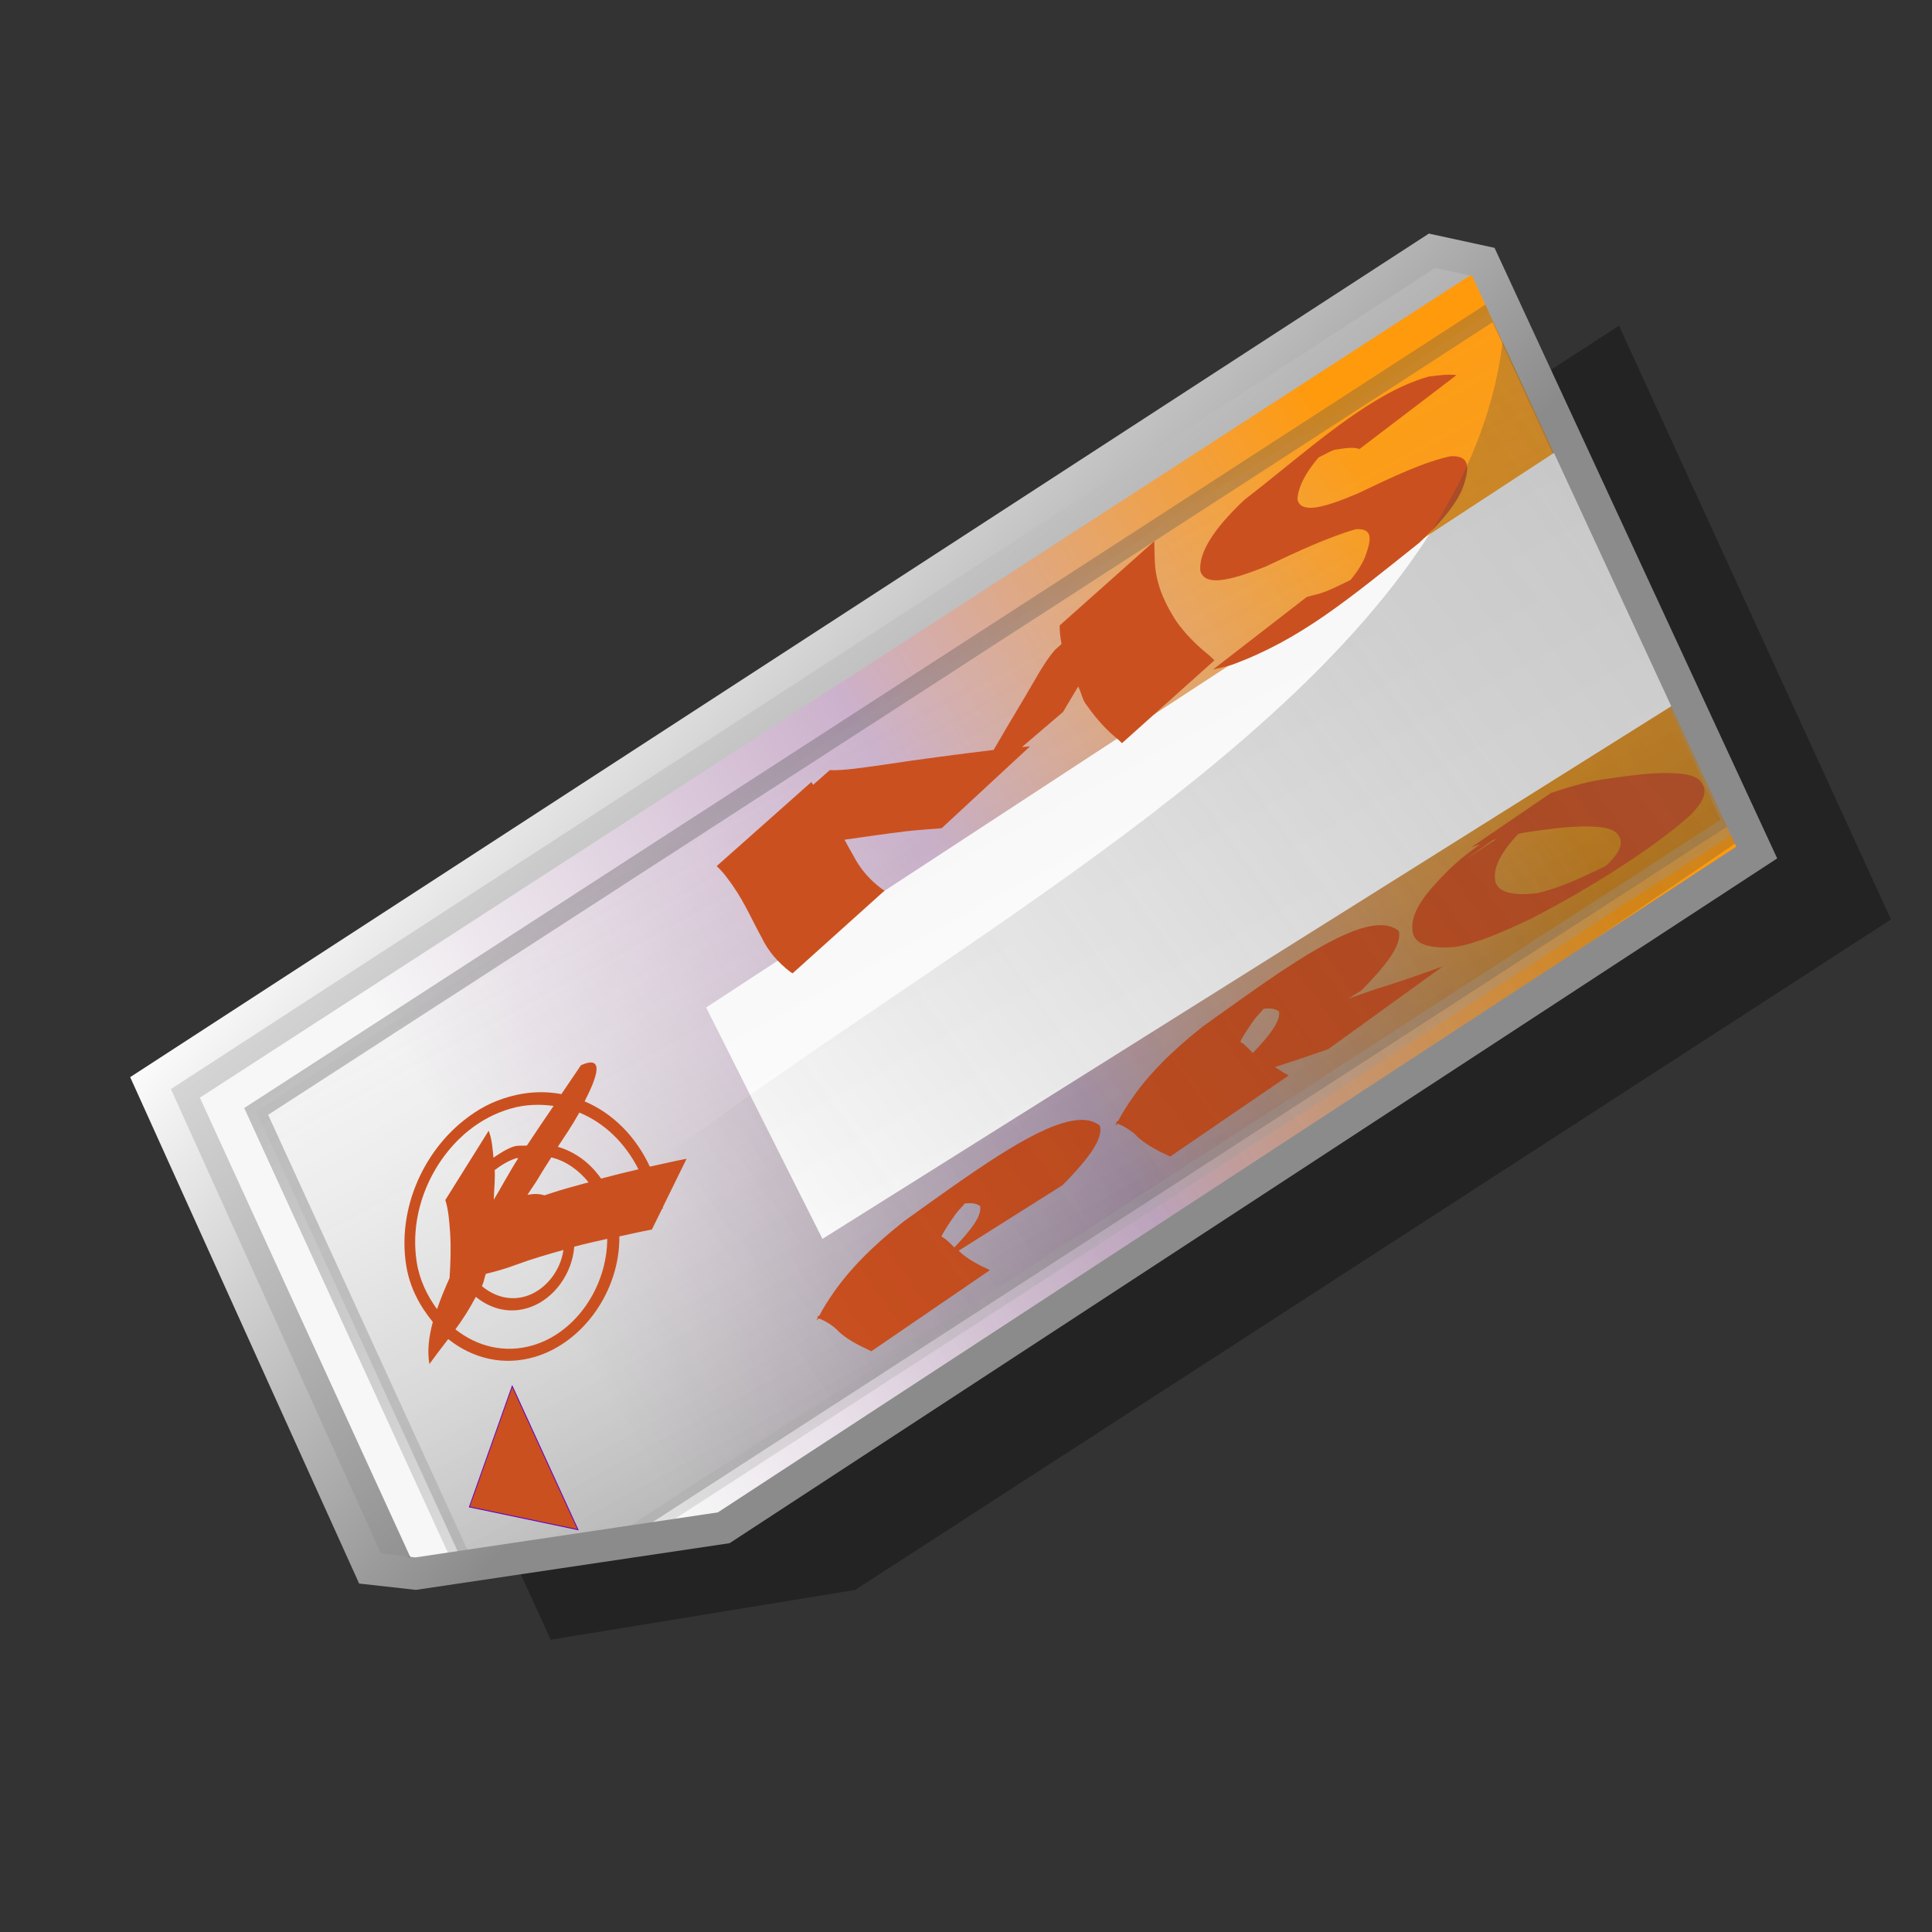 <?xml version="1.0" encoding="UTF-8" standalone="no"?>
<svg xmlns="http://www.w3.org/2000/svg" xmlns:xlink="http://www.w3.org/1999/xlink" width="180" height="180">
  <rect width="100%" height="100%" fill="#333333" stroke="none"/>
  <linearGradient id="a">
    <stop offset="0" stop-color="#8b8b8b"/>
    <stop offset="1" stop-color="#fff"/>
  </linearGradient>
  <linearGradient id="d" x1="41.726" x2="69.915" y1="218.562" y2="74.441" gradientTransform="scale(1.605 .623)" gradientUnits="userSpaceOnUse">
    <stop offset="0"/>
    <stop offset="1" stop-color="#fff" stop-opacity="0"/>
  </linearGradient>
  <linearGradient id="e" x1="42.981" x2="77.767" y1="17.239" y2="274.424" gradientTransform="scale(1.605 .623)" gradientUnits="userSpaceOnUse">
    <stop offset="0"/>
    <stop offset="1" stop-color="#f6f6f6"/>
  </linearGradient>
  <linearGradient id="h" x1="76.416" x2="30.023" y1="81.231" y2="18.85" gradientTransform="scale(1.326 .754)" gradientUnits="userSpaceOnUse" xlink:href="#a"/>
  <linearGradient id="f" x1="41.726" x2="69.915" y1="218.562" y2="74.441" gradientTransform="matrix(.836 0 0 .325 80.884 46.16)" gradientUnits="userSpaceOnUse">
    <stop offset="0" stop-color="#fff"/>
    <stop offset="1" stop-color="#f6f6f6"/>
  </linearGradient>
  <linearGradient id="b" x1="78.855" x2="26.475" y1="151.543" y2="17.344" gradientTransform="scale(1.539 .65)" gradientUnits="userSpaceOnUse" xlink:href="#a"/>
  <linearGradient id="c" x1="98.471" x2="19.025" y1="124.159" y2="127.967" gradientTransform="scale(1.525 .656)" gradientUnits="userSpaceOnUse">
    <stop offset="0" stop-color="#ff9a0d"/>
    <stop offset=".5" stop-color="#ccb1cc"/>
    <stop offset="1" stop-color="#f7f7f7"/>
  </linearGradient>
  <linearGradient id="g" x1="173.756" x2="71.769" y1="53.292" y2="125.662" gradientTransform="scale(1.009 .991)" gradientUnits="userSpaceOnUse">
    <stop offset="0" stop-color="#555"/>
    <stop offset="1" stop-opacity="0"/>
  </linearGradient>
  <g transform="matrix(.723 -.468 .355 .775 -4.945 60.678)">
    <path d="m15.012 127.893 32.531 13.656h133.469v-71.375h-166z" opacity=".32"/>
    <path fill="url(#b)" d="m.639 109.961 32.531 13.656h133.469l3.155-67.352-3.155-4.023h-166z"/>
    <path fill="url(#c)" d="m4.818 114.291 32.531 13.656h133.469v-71.375h-166z"/>
    <path fill="url(#d)" stroke="url(#e)" stroke-width="2.068" d="m9.788 116.228 16.326 6.875h143.523v-61.875h-159.849z" opacity=".317"/>
    <path fill="url(#f)" d="m60.268 107.035 109.811 1.573-.825-30.552-110.011.542z"/>
    <g fill="#cb5020">
      <g transform="matrix(1.694 0 0 .532 39.984 66.706)">
        <path d="m22.033 81.261c-1.538.147-3.166.415-4.807.664-2.563.788-4.51 2.319-6.054 4.509-.528.749-1.03 1.548-1.434 2.383l-.19-.018c.023.079.025.16.047.239-.042.097-.131.17-.167.27l.214-.007c.326 1.274.567 2.559.727 3.852.255 2.598.845 5.182 1.455 7.753l9.137-.759c-.554-2.296-1.052-4.594-1.314-6.915l7.874.294c2.058-1.56 3.634-3.325 3.775-6.168-.856-5.843-4.648-6.539-9.262-6.099zm44.655-.992-6.091.49c.211.144.369.335.57.487-1.428.161-2.473.66-3.954 2.081-1.676 1.602-2.275 3.748-2.395 6.122-.058 2.33.743 4.632 2.147 6.887 1.348 1.808 3.252 2.803 5.319 3.653 4.132 1.248 8.735 1.525 11.99-.107 1.565-1.143 1.656-2.908 1.511-4.841-.16-1.863-.977-3.687-1.913-5.498-1.001-1.862-2.243-3.653-3.507-5.422-.995-1.462-2.24-2.713-3.677-3.851zm-21.888.77c-1.538.147-3.166.415-4.807.664-2.563.788-4.51 2.319-6.054 4.509-.528.749-1.03 1.548-1.434 2.383l-.19-.018c.023.079.025.16.047.239-.042.097-.131.17-.167.27l.214-.007c.326 1.274.567 2.559.727 3.852.255 2.598.845 5.182 1.455 7.753l9.137-.759c-.241-1.001-.381-2.012-.587-3.014 1.19.984 2.38 1.958 3.608 2.89l8.949-1.499c-1.584-1.17-3.155-2.352-4.629-3.675-.581-.478-1.187-.894-1.781-1.362l.999.039c2.058-1.56 3.634-3.325 3.775-6.168-.856-5.843-4.648-6.539-9.262-6.099zm17.221.901c.082.073.181.133.261.208-.978.048-.553-.002-2.332.077zm1.684 1.798c.162.208.348.391.498.61 1.246 1.74 2.466 3.497 3.459 5.327.907 1.737 1.694 3.471 1.842 5.26.112 1.749-.026 3.32-1.534 4.24-1.83-.686-3.542-1.518-4.821-3.067-1.406-2.116-2.166-4.294-2.1-6.503.147-2.289.809-4.272 2.489-5.764.073-.064.092-.042.167-.102zm-42.422 1.953c.386.604.696 1.3.827 2.212-.177 1.991-1.292 3.197-2.628 4.276-.116-1.079-.3-2.752-.467-3.355.374-.835.91-1.578 1.433-2.31.25-.338.567-.523.835-.822zm22.767-.221c.386.604.696 1.3.827 2.212-.177 1.991-1.316 3.197-2.652 4.277-.116-1.079-.276-2.752-.443-3.356.374-.835.91-1.578 1.433-2.31.25-.338.567-.523.835-.822z"/>
        <path d="m50.195-8.359-7.814 4.006c-.183 1.095-.289 2.287-.394 3.447l-.558.295c-1.03 1.041-2.114 3.273-2.988 4.761-1.114 1.9-2.2 3.828-3.283 5.746-2.219-3.282-4.465-6.547-6.796-9.751-1.118-1.589-2.677-3.693-3.349-5.22l-1.379.689c-.003-.23-.033-.46-.033-.689l-7.814 3.973c.223 1.785.327 3.589.427 5.385.228 4.088.198 8.188.295 12.279.016 3.053.293 6.081.755 9.095.027.166.072.326.098.492l7.617-4.038c-.028-.165-.07-.328-.098-.492-.474-2.965-.746-5.958-.788-8.963-.036-1.314-.075-2.625-.098-3.94 1.285 1.825 2.599 3.629 3.841 5.483.753 1.138 1.452 2.318 2.167 3.48l7.387-4.301c-.163-.262-.329-.526-.492-.788l3.349-1.477c.51-.916 1.064-1.81 1.576-2.725.025 1.25-.087 2.495-.033 3.743.169 2.938.397 5.882.788 8.799.116.756.209 1.506.295 2.265l7.65-4.006c-.092-.769-.177-1.532-.295-2.298-.409-2.875-.707-5.769-.886-8.668-.175-3.944-.226-7.921.197-11.853.19-1.578.425-3.164.657-4.728zm17.303.558c-3.441-.643-7.384 1.462-10.9 2.397-2.757 1.684-4.119 4.246-4.498 7.387-.163 3.191 1.364 5.046 3.94 6.632 2.298.994 4.496 1.951 6.304 3.677 1.092 1.848.557 3.676-.098 5.582-.378 1.078-.903 1.923-1.576 2.659-.576-.243-1.018-.332-1.773-.788-.486-.318-.833-.788-1.248-1.182l-7.453 2.068c.426.444.782.972 1.28 1.346 4.647 3.274 8.442 1.722 14.216-.164 2.082-1.227 3.469-2.888 4.235-5.22.682-2.152 1.132-4.265-.066-6.337-1.721-2.019-4.005-2.975-6.435-3.973-2.402-1.326-3.9-2.834-3.71-5.779.367-1.98 1.093-3.616 2.364-4.925.388.172.723.178 1.116.427.629.858 1.245 1.668 1.51 2.725l7.683-1.937c-.409-1.054-1.034-1.968-1.674-2.889-1.008-.967-2.071-1.493-3.218-1.707z"/>
      </g>
      <path stroke="#6803c2" stroke-width=".093" d="m22.73 102.063-9.76 8.631 9.76 8.631z"/>
      <path fill-rule="evenodd" d="m32.8 74.494c-.947-.087-1.894-.064-2.821.031-5.562.57-10.623 4.298-12.285 9.966-.676 2.307-.493 4.631.063 6.863-1.026 1.086-1.868 2.291-2.256 3.698.407-.173 1.89-.773 3.009-1.191 1.503 3.2 4.197 5.825 7.835 6.863 5.466 1.561 11.437-1.054 13.852-6.111 1.179.441 2.373.848 3.541 1.316l1.974-1.316.094.031c.013-.042.019-.084.031-.125l4.576-3.071c-1.327-.515-2.674-.986-4.012-1.473-.019-3.647-1.258-7.178-3.51-9.966 2.459-1.585 4.092-3.122 1.285-3.573-1.093.488-2.169 1.01-3.259 1.504-1.515-1.285-3.279-2.279-5.296-2.883-.928-.278-1.874-.477-2.821-.564zm-2.695 1.254c1.694-.174 3.447-.005 5.14.501 1.643.492 3.07 1.321 4.356 2.319-1.488.681-2.977 1.358-4.45 2.068-.469-.208-.834-.554-1.348-.689-.837-.221-1.695-.202-2.539-.188.339-.911.699-1.818.752-2.789l-7.459 3.823c-.146 1.142-.587 2.218-1.003 3.291-.593 1.46-1.337 2.85-2.131 4.2-.9.652-1.806 1.364-2.664 2.131-.354-1.835-.421-3.714.125-5.579 1.509-5.148 6.138-8.567 11.22-9.089zm11.752 4.983c2.023 2.466 3.171 5.57 3.291 8.807-1.371-.486-2.751-.94-4.137-1.379-.374-2.112-1.359-4.032-2.852-5.547 1.307-.631 2.135-.979 3.698-1.88zm-11.032.251c.882-.066 1.784-.044 2.664.188.085.023.135.1.219.125-1.477.728-2.875 1.603-4.325 2.382.471-.902 1.051-1.752 1.442-2.695zm6.205 2.225c1.301 1.21 2.13 2.81 2.57 4.544-1.418-.428-2.824-.894-4.262-1.254-.34-.08-.423-.116-.721-.188-.459-.485-1.019-.809-1.661-1.066.719-.362 1.464-.659 2.162-1.066.106-.061 1.4-.729 1.912-.972zm-11.815 6.863c.996.337 2.031.676 3.541 1.003 1.784.395 3.52.914 5.265 1.442-1.199 1.705-3.46 2.578-5.579 2.1-1.975-.446-3.394-1.893-4.168-3.635.382-.274.606-.607.94-.909zm-2.037 1.536c.936 2.039 2.626 3.699 4.983 4.231 2.751.621 5.661-.611 7.083-2.977 1.222.389 2.429.818 3.635 1.254-2.192 4.414-7.353 6.804-12.191 5.422-3.243-.926-5.653-3.275-7.02-6.143 1.266-.518 2.231-1.008 3.51-1.786z"/>
    </g>
  </g>
  <path fill="url(#g)" d="m36.521 146.488c-7.783-40.802 107.524-68.332 103.633-121.516l23.349 52.359-93.397 63.68z" opacity=".32"/>
  <path fill="none" stroke="url(#h)" stroke-width="3.519" d="m13.482 92.513-4.303-2.582.287-58.229 165.221-24.382 4.589 3.442.287 71.137-133.382 20.079z" transform="matrix(.775 -.355 .355 .775 -4.564 79.702)"/>
</svg>
